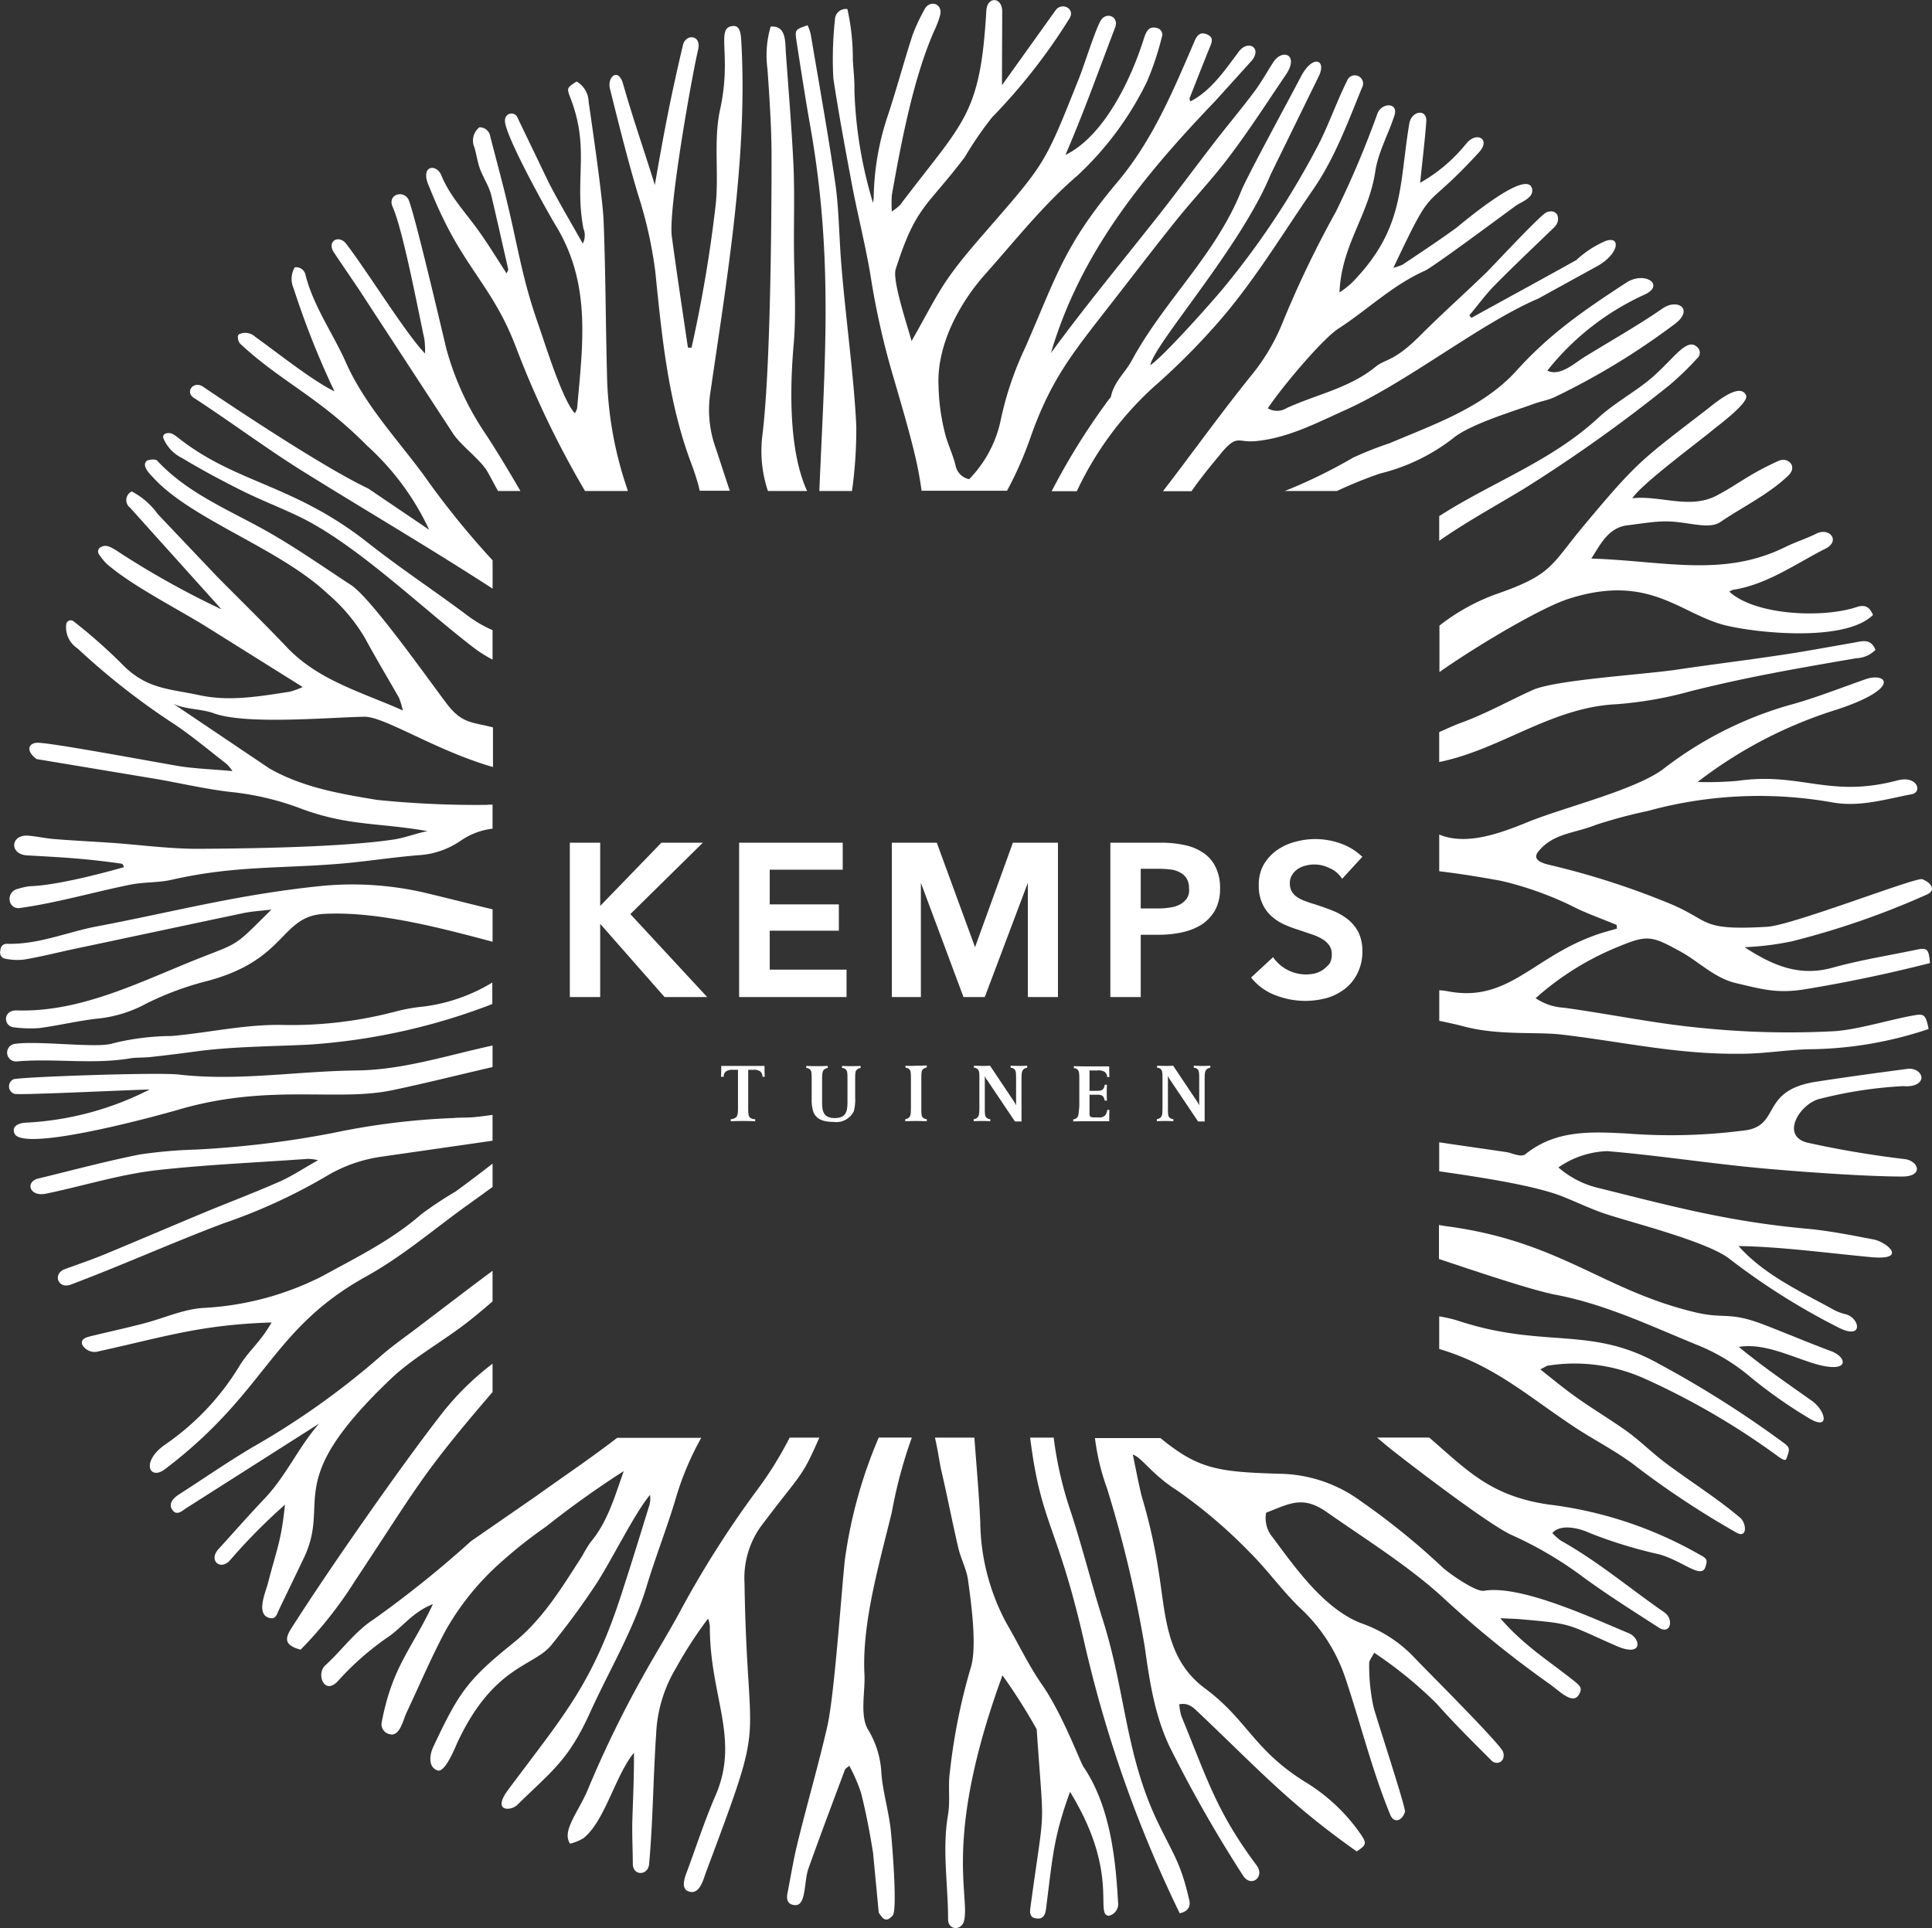 <svg xmlns="http://www.w3.org/2000/svg" width="182.618" height="182.254" viewBox="0 0 182.618 182.254">
  <rect x="0" y="0" width="182.618" height="182.254" fill="#333333" stroke="none"/>
  <g id="KT_Binnen_CMYK_WIT" transform="translate(-69.875 -70.545)">
    <g id="Group_4" data-name="Group 4" transform="translate(123.736 149.861)">
      <g id="Group_2" data-name="Group 2" transform="translate(0 0)">
        <path id="Path_5" data-name="Path 5" d="M321.3,442.4v14.589h2.871v-6.919l6.084,6.919h4.027l-7.262-7.841,6.855-6.748h-3.92l-5.784,5.977V442.4Z" transform="translate(-321.3 -442.055)" fill="#fff"/>
        <path id="Path_6" data-name="Path 6" d="M406.154,454.4h-7.262v-3.685h6.534v-2.485h-6.534v-3.278h6.9V442.4H396v14.589h10.154Z" transform="translate(-379.997 -442.055)" fill="#fff"/>
        <path id="Path_7" data-name="Path 7" d="M479.1,442.4H474.84l-3.578,9.876-3.578-9.769-.043-.107H463.4v14.589h2.742v-10.8l4.027,10.8h2.014l4.07-10.8v10.8H479.1Z" transform="translate(-432.959 -442.055)" fill="#fff"/>
        <path id="Path_8" data-name="Path 8" d="M570.169,446.706a4.317,4.317,0,0,0-.407-1.971,3.318,3.318,0,0,0-1.135-1.35,4.846,4.846,0,0,0-1.757-.75,10.215,10.215,0,0,0-2.249-.236H559.8v14.589h2.871V451.1h1.778a10,10,0,0,0,2.164-.236,5.79,5.79,0,0,0,1.821-.728,4.022,4.022,0,0,0,1.264-1.35A4.2,4.2,0,0,0,570.169,446.706Zm-3.128.943a1.866,1.866,0,0,1-.643.578,2.68,2.68,0,0,1-.964.3,6.68,6.68,0,0,1-1.157.086h-1.607v-3.749h1.671a9.437,9.437,0,0,1,1.114.064,2.444,2.444,0,0,1,.921.279,1.563,1.563,0,0,1,.621.557,1.674,1.674,0,0,1,.236.921A1.475,1.475,0,0,1,567.041,447.648Z" transform="translate(-508.707 -442.055)" fill="#fff"/>
        <path id="Path_9" data-name="Path 9" d="M628.691,453.154a2.5,2.5,0,0,1-.771.343,3.784,3.784,0,0,1-3.835-1.392l-.107-.15-2.078,1.928.107.129a5.33,5.33,0,0,0,2.249,1.564,7.817,7.817,0,0,0,2.785.514,7.91,7.91,0,0,0,2.035-.279,5.194,5.194,0,0,0,1.714-.878,4.241,4.241,0,0,0,1.178-1.478,4.566,4.566,0,0,0,.45-2.078,3.969,3.969,0,0,0-.407-1.842,3.875,3.875,0,0,0-1.05-1.221,5.908,5.908,0,0,0-1.392-.771c-.493-.193-.964-.364-1.435-.514-.386-.129-.771-.236-1.093-.364a3.208,3.208,0,0,1-.814-.407,1.465,1.465,0,0,1-.493-.536,1.524,1.524,0,0,1-.171-.728,1.445,1.445,0,0,1,.214-.814,1.9,1.9,0,0,1,.536-.557,2.338,2.338,0,0,1,.75-.321,3.181,3.181,0,0,1,2.249.236,2.536,2.536,0,0,1,1.071.835l.128.171,1.907-2.078-.129-.107a5.556,5.556,0,0,0-2.014-1.178,7.05,7.05,0,0,0-4.2-.129,5.343,5.343,0,0,0-1.735.793,4.4,4.4,0,0,0-1.242,1.35,3.81,3.81,0,0,0-.471,1.949,3.954,3.954,0,0,0,.343,1.757,3.554,3.554,0,0,0,.878,1.2,4.773,4.773,0,0,0,1.2.771,10.816,10.816,0,0,0,1.307.493l1.264.428a4.893,4.893,0,0,1,1.007.45,2.254,2.254,0,0,1,.664.6,1.428,1.428,0,0,1,.236.835,1.648,1.648,0,0,1-.214.9A3.978,3.978,0,0,1,628.691,453.154Z" transform="translate(-557.504 -440.792)" fill="#fff"/>
      </g>
      <g id="Group_3" data-name="Group 3" transform="translate(14.289 21.403)">
        <path id="Path_10" data-name="Path 10" d="M388.257,541.928a.61.61,0,0,1,.193-.493,1.059,1.059,0,0,1,.664-.171h.493v3.406c0,.6,0,.9-.171,1.071a.809.809,0,0,1-.514.193v.193s.557-.021,1.157-.021c.557,0,1.157.021,1.157.021v-.193a.714.714,0,0,1-.514-.171c-.107-.129-.15-.279-.15-.878v-3.62h.493a.94.94,0,0,1,.664.171.663.663,0,0,1,.193.493h.214s-.021-.3-.021-.793V540.9h-4.092v.236c0,.493-.021.793-.021.793Z" transform="translate(-388 -540.857)" fill="#fff"/>
        <path id="Path_11" data-name="Path 11" d="M426.264,545.206c.193.536.643.985,1.907.985a1.849,1.849,0,0,0,1.928-1.007,4.23,4.23,0,0,0,.129-1.285v-1.542c0-.707,0-.921.129-1.071a.648.648,0,0,1,.386-.193V540.9s-.428.021-.9.021c-.407,0-.857-.021-.857-.021v.193a.5.5,0,0,1,.386.171c.107.129.129.3.129.857v2.1c0,.857-.043,1.607-1.2,1.607-1.135,0-1.2-.728-1.2-1.585v-1.885c0-.707.021-.921.15-1.071a.6.6,0,0,1,.386-.193V540.9s-.557.021-1.028.021-1.007-.021-1.007-.021v.193a.5.5,0,0,1,.386.171c.107.129.129.3.129.857v1.907A3.629,3.629,0,0,0,426.264,545.206Z" transform="translate(-417.545 -540.857)" fill="#fff"/>
        <path id="Path_12" data-name="Path 12" d="M469.321,540.721v.193a.5.5,0,0,1,.386.171c.107.129.129.3.129.857v2.571c0,.707-.021.921-.15,1.071a.6.6,0,0,1-.386.193v.193s.557-.021,1.028-.021,1.007.021,1.007.021v-.193a.587.587,0,0,1-.386-.171c-.107-.129-.129-.279-.129-.857v-2.592c0-.707,0-.921.129-1.071a.648.648,0,0,1,.386-.193V540.7s-.557.021-1.028.021A6.761,6.761,0,0,1,469.321,540.721Z" transform="translate(-451.883 -540.7)" fill="#fff"/>
        <path id="Path_13" data-name="Path 13" d="M500.764,542.15l2.635,3.92h.621v-3.813c0-.707.021-.921.15-1.071a.6.6,0,0,1,.386-.193V540.8s-.3.021-.771.021c-.407,0-.793-.021-.793-.021v.193a.5.5,0,0,1,.386.171c.107.129.129.3.129.857v2.528a3.532,3.532,0,0,0-.257-.45l-2.207-3.3s-.257.021-.643.021c-.45,0-.878-.021-.878-.021v.193a.5.5,0,0,1,.386.171c.107.129.129.3.129.857v2.571c0,.707-.021.921-.15,1.071a.6.6,0,0,1-.386.193v.193s.343-.021.793-.021c.407,0,.771.021.771.021v-.193a.587.587,0,0,1-.386-.171c-.107-.129-.129-.279-.129-.857v-3.063A.994.994,0,0,0,500.764,542.15Z" transform="translate(-475.614 -540.779)" fill="#fff"/>
        <path id="Path_14" data-name="Path 14" d="M543.786,545.842a.6.6,0,0,1-.386.193v.193s.643-.021,1.221-.021h2.185v-.214c0-.493.021-.857.021-.857h-.214a.861.861,0,0,1-.214.536.819.819,0,0,1-.643.171h-.343c-.407,0-.471-.064-.471-.407V543.7h.686c.3,0,.471.021.6.171a.885.885,0,0,1,.15.386h.214s-.021-.257-.021-.75c0-.471.021-.75.021-.75h-.214a.735.735,0,0,1-.15.407c-.128.15-.321.171-.6.171h-.686v-1.928h.771a1.024,1.024,0,0,1,.685.15.657.657,0,0,1,.214.471h.214s-.021-.279-.021-.771v-.236h-2.185c-.536,0-1.157-.021-1.157-.021v.193a.5.5,0,0,1,.386.171c.107.129.129.3.129.857v2.571C543.914,545.456,543.914,545.692,543.786,545.842Z" transform="translate(-510.109 -540.936)" fill="#fff"/>
        <path id="Path_15" data-name="Path 15" d="M581.564,542.15l2.635,3.92h.621v-3.813c0-.707.021-.921.15-1.071a.6.6,0,0,1,.386-.193V540.8s-.3.021-.771.021c-.407,0-.793-.021-.793-.021v.193a.5.5,0,0,1,.386.171c.107.129.129.3.129.857v2.528a3.527,3.527,0,0,0-.257-.45l-2.207-3.3s-.257.021-.643.021c-.45,0-.878-.021-.878-.021v.193a.5.5,0,0,1,.386.171c.107.129.129.3.129.857v2.571c0,.707-.021.921-.15,1.071a.6.6,0,0,1-.386.193v.193s.343-.021.793-.021c.407,0,.771.021.771.021v-.193a.587.587,0,0,1-.386-.171c-.107-.129-.129-.279-.129-.857v-3.063A2.813,2.813,0,0,0,581.564,542.15Z" transform="translate(-539.104 -540.779)" fill="#fff"/>
      </g>
    </g>
    <g id="Group_5" data-name="Group 5" transform="translate(69.875 70.545)">
      <path id="Path_16" data-name="Path 16" d="M73.979,511.555c3.556-.3,7.112.3,10.647-.279.643-.107,1.285-.064,1.928-.129,1.564-.171,3.106-.364,4.67-.578,3.428-.428,6.919-.428,10.369-.6a58.84,58.84,0,0,0,17.309-3.835V504.1a16.437,16.437,0,0,1-6.684,2.292,16.069,16.069,0,0,0-2.464.45,38.6,38.6,0,0,1-10.84,1.264c-3.47-.043-6.9.75-10.326,1.05a23.564,23.564,0,0,0-5.613.707c-1.392.471-7.091-.3-9.255.043A.835.835,0,0,0,73.979,511.555Z" transform="translate(-72.367 -411.222)" fill="#fff" fill-rule="evenodd"/>
      <path id="Path_17" data-name="Path 17" d="M154.067,200.826c3.556,2.314,6.941,4.863,10.54,7.091,5.891,3.663,11.889,7.177,17.7,10.947v-2.678a79.843,79.843,0,0,1-6.555-8.119c-2.571-3.47-5.57-6.641-7.348-10.668-1.221-2.721-3-5.184-3.77-8.141a.91.91,0,0,0-1.028-.771,2.181,2.181,0,0,0-.107,1.992,79.807,79.807,0,0,0,3.856,9.726c-2.035-.964-5.463-3.706-7.476-5.141a1.384,1.384,0,0,0-1.414-.3.287.287,0,0,0-.236.321,1,1,0,0,0,.193.6c3.92,3.663,7.348,4.949,12.039,9.683a24.768,24.768,0,0,1,5.848,7.926l-5.763-3.9c-3.9-1.842-11.547-6.877-15.638-9.64C154.024,199.2,153.21,200.269,154.067,200.826Z" transform="translate(-135.745 -163.218)" fill="#fff" fill-rule="evenodd"/>
      <path id="Path_18" data-name="Path 18" d="M260.069,120.553c2.228,4.2,4.456,6.191,6.3,10.99a89.315,89.315,0,0,0,6.555,13.668h4.049c-.021-.064-.043-.15-.064-.214A35.3,35.3,0,0,1,275,134.135c-.129-4.842-.129-9.683-.321-14.5-.086-2.078-1.05-8.7-1.414-11.225a2.281,2.281,0,0,0-1.135-1.907c-.964.621-.943.621-.557,1.628,1.821,4.777.321,7.6,1.2,12.275a1.648,1.648,0,0,1-.064,1.414c-1.093-1.949-2.207-3.813-3.192-5.72l-3.042-6.32a.618.618,0,0,0-1.114.364c-.171,1.178,4.027,8.719,4.842,10.047,3.32,5.506,2.506,11.161,1.971,17.224a1.99,1.99,0,0,1-.214.45c-1.178-1.264-2.785-6.491-3.406-8.269-1.542-4.349-1.907-7.155-2.978-11.611-.493-2.1-1.071-4.177-1.607-6.277a1.018,1.018,0,0,0-1.028-.878,1.606,1.606,0,0,0-.471,1.907c.171.578.257,1.157.428,1.735.278.943.921,1.821,1.157,2.764.557,2.335,1.071,4.67,1.607,7.005.021.086-.064.193-.15.407-.943-1.457-1.778-2.828-2.721-4.135-1.2-1.671-2.656-3.192-3.449-5.141-.471-1.157-2.121-.964-1.114,1.157A42.9,42.9,0,0,0,260.069,120.553Z" transform="translate(-217.626 -98.798)" fill="#fff" fill-rule="evenodd"/>
      <path id="Path_19" data-name="Path 19" d="M71.465,472.7c-1.35-.043-1.307,1.542-.214,1.607a12.211,12.211,0,0,0,2.335.064c1.928-.257,3.813-.728,5.741-.921a12.183,12.183,0,0,0,4.327-1.371,28.46,28.46,0,0,1,5.827-2.164c7.562-2.014,6.855-6.127,11.054-6.341,4.884-.257,10.69,1.243,15.9,2.635v-3.063c-1.607-.386-3.535-.878-5.934-1.457a30.379,30.379,0,0,0-10.3-.75c-8.012.836-13.582,2.378-21.251,3.835-2.785.536-5.441,1.714-8.44,1.628a.577.577,0,0,0-.578.471l-.043.279a.583.583,0,0,0,.493.664,5.76,5.76,0,0,0,1.692.086c1.628-.257,3.256-.686,4.884-1.028,5.291-1.114,10.583-2.249,15.874-3.363.793-.171,1.607-.214,2.7-.343-3.578,3.535-2.871,3.042-6.941,4.649C83.055,470.022,77.506,472.892,71.465,472.7Z" transform="translate(-69.875 -377.186)" fill="#fff" fill-rule="evenodd"/>
      <path id="Path_20" data-name="Path 20" d="M406.451,126.167h3.706c-1.778-3.856-1.607-9.9-1.285-13.689.279-3.085.064-6.17.043-9.255-.021-2.592.064-5.163-.043-7.755-.171-3.6-.471-7.177-.728-10.776-.064-.985.043-2.549-1.435-2.421a9.65,9.65,0,0,0-.3,4.006c.193,2.764.386,5.548.386,8.312,0,6.47-.107,20.094-.857,26.243a12,12,0,0,0,.428,5.077C406.408,126.017,406.429,126.1,406.451,126.167Z" transform="translate(-333.866 -79.755)" fill="#fff" fill-rule="evenodd"/>
      <path id="Path_21" data-name="Path 21" d="M143.659,264c1.842,1.114,3.77,2.142,5.7,3.106,1.907.943,3.9,1.692,5.784,2.635,5.27,2.7,11.1,8.355,15.938,12.082a12.27,12.27,0,0,0,1.907,1.221v-2.785a11.583,11.583,0,0,1-2.356-1.371c-3.085-2.314-6.341-4.456-9.383-6.855-7.069-5.591-12.468-5.613-17.952-9.94-.364-.278-.728-.6-1.242-.407a.348.348,0,0,0-.193.407A3.65,3.65,0,0,0,143.659,264Z" transform="translate(-126.43 -220.692)" fill="#fff" fill-rule="evenodd"/>
      <path id="Path_22" data-name="Path 22" d="M75.077,315.7c3.513-.493,6.941-1.5,10.433-2.207,1.264-.257,2.592-.171,3.856-.45,6-1.371,10.326-1.05,16.11-1.542,2.442-.214,4.863-.6,7.284-.793a7.838,7.838,0,0,0,4.006-1.392,6.645,6.645,0,0,1,2.978-1.114v-2.271a5.22,5.22,0,0,0-.578.021,93.039,93.039,0,0,1-10.347-.471c-3.492-.578-7.027-1.178-10.176-2.978L89.58,296.4c1.178.557,2.614.45,3.835.9,3.021,1.093,10.776.386,14.2.321,1.885-.043,6.641,3.149,12.168,4.756v-3.749c-1.949-.514-2.913-.343-4.327-2.185-1.607-2.1-7.155-10-9.083-11.268-2.849-1.864-5.634-3.835-8.633-5.463-3.385-1.842-6.984-3.385-9.7-6.3-.171-.193-.857-.086-.985.021-.514.45.279,1.221.578,1.542,3.62,4.006,11.911,6.684,16.517,11.011a16.606,16.606,0,0,1,3.535,4.2c1.028,1.907,2.142,3.749,3.213,5.634a7.637,7.637,0,0,1,.364,1.2c-3.985-1.757-7.991-2.849-10.947-5.955-2.164-2.271-4.392-4.456-6.6-6.684L88.1,278.465a6.983,6.983,0,0,0-2.464-2.142.908.908,0,0,0-.15,1.542l8.633,9.6A81.261,81.261,0,0,1,84.1,281.849c-.471-.279-.921-.557-1.435-.236a.453.453,0,0,0-.129.643,5.4,5.4,0,0,0,.75.921c2.314,2.014,6.512,4.156,9.233,5.827l9.276,5.806a6.955,6.955,0,0,1-1.243.45c-2.828.428-5.656.943-8.526.321-2.785-.6-4.841-.557-7.069-2.7a50.652,50.652,0,0,0-4.82-4.284.428.428,0,0,0-.686.257,2.382,2.382,0,0,0,1.071,2.314,67.155,67.155,0,0,0,8.912,7.005c1.8,1.178,3.47,2.592,5.184,3.92a3.728,3.728,0,0,1,.536.664c-1.821-.171-3.385-.214-4.927-.45-2.121-.343-12.211-2.249-13.518-2.228-.814.021-1.135.75-.064,1.542l11.2,1.864c2.506.428,4.97,1.028,7.5,1.285a26.379,26.379,0,0,1,6.427,1.585c4.413,1.607,7.2,1.264,11.825,2.078-1.114.214-2.207.664-3.342.814-4.841.707-13.539.835-18.4.857-2.678,0-5.334-.364-8.012-.557-1.842-.129-3.685-.214-5.527-.364-.835-.064-1.65-.257-2.464-.321-1.671-.129-1.821,1.757-.107,1.864,3.492.193,5.484.3,8.848.771.171.021.257.129.3.343,0,0-5.827,1.714-8.89,1.8a5.964,5.964,0,0,0-1.071.236C73.684,314.112,73.9,315.868,75.077,315.7Z" transform="translate(-73.186 -229.867)" fill="#fff" fill-rule="evenodd"/>
      <path id="Path_23" data-name="Path 23" d="M218.752,165.23l8.912,13.646c.857,1.264,2.635,2.464,3.3,3.685.321.578.621,1.157.943,1.735h2.121c-1.05-1.8-2.121-3.6-3.256-5.334a26.939,26.939,0,0,1-3.749-8.119c-.407-1.692-3.171-13.518-3.62-14.182-.557-.835-1.949-.343-1.457.771.985,2.207,2.4,9.726,3,12.489a8.5,8.5,0,0,1,.064,1.371c-1.714-1.714-5.463-7.776-7.455-10.368-.707-.9-1.885-.236-1.135.857C217.189,162.938,217.981,164.074,218.752,165.23Z" transform="translate(-184.835 -137.883)" fill="#fff" fill-rule="evenodd"/>
      <path id="Path_24" data-name="Path 24" d="M422.411,91.49c2.142,12.3,1.328,21.958.814,34.233h3.085a42.056,42.056,0,0,0,.407-6.127c-.214-4.734-1.071-10.69-1.457-15.831-.171-2.335-.193-4.713-.514-7.027-.686-4.734-1.542-9.469-2.335-14.182a4.07,4.07,0,0,0-.3-.857c-1.178.407-1.2.407-1.05,1.457C421.49,85.942,421.919,88.727,422.411,91.49Z" transform="translate(-345.778 -79.31)" fill="#fff" fill-rule="evenodd"/>
      <path id="Path_25" data-name="Path 25" d="M658.715,201.979c-3.171,3.513-7.776,5.077-12,6.877a32.446,32.446,0,0,0-3.47,1.371,49.586,49.586,0,0,1-6.448,3.149h4.927a39.449,39.449,0,0,1,4.07-1.65,18.356,18.356,0,0,0,6.834-3.278c1.564-1.35,5.741-2.592,7.734-3.32.643-.236,1.35-.343,1.971-.643a67.5,67.5,0,0,0,11.183-6.791c2.057-1.435.45-2.592-1.028-1.564-2.249,1.564-5.056,3.149-7.412,4.606-.921.578-2.292,1.842-3.47,1.264a24.841,24.841,0,0,1,9.169-7.177c2.014-.9.064-2.292-1.714-1.135C665.163,196.238,661.907,198.444,658.715,201.979Z" transform="translate(-515.35 -166.963)" fill="#fff" fill-rule="evenodd"/>
      <path id="Path_26" data-name="Path 26" d="M718.732,255.653c-3.3,3.942-2.978,4.713-8.483,6.62A19.425,19.425,0,0,0,705,265.207V269.6c3.3-2.335,9.49-6.041,12.189-6.919,7.734-2.485,10.6,1.5,14.953,2.528,3.106.728,11.247,1.542,13.839-1.007-.321-.771-.75-1.007-1.542-.75-3.192,1.071-9.6.793-12.039-1.457a1.4,1.4,0,0,1,.364-.171c3.235-.514,5.87-2.442,8.7-3.877,1.5-.75.386-2.057-.835-1.435-.943.471-1.971.793-2.935,1.264-5.87,2.913-11.547,1.307-18.338,1.093.921-1.435,1.628-2.935,3.449-3.149,1.135-.129,2.292-.343,3.449-.364,2.078-.043,4.156.835,5.291.064,2.142-1.457,4.5-2.571,6.405-4.37.964-.9-.021-1.821-.9-1.414-2.913,1.328-3.706,2.142-5.806,3.256-2.549,1.371-5.356-.021-8.012.278.878-1.35,6.041-5.163,7.626-6.47.514-.428,3.428-2.571,3.128-3.256-.6-1.371-3.235.985-3.706,1.328C724.109,249.526,723.766,249.633,718.732,255.653Z" transform="translate(-568.94 -206.069)" fill="#fff" fill-rule="evenodd"/>
      <path id="Path_27" data-name="Path 27" d="M728.7,358.187c5.591-1.392,10.047-2.142,15.617-3.106a2.678,2.678,0,0,0,1.821-.793c-.471-1.157-1.328-.793-2.142-.664-2.356.407-4.734.857-7.112,1.2-3.149.471-6.32.857-9.469,1.328-3.128.471-11.5.964-13.668,1.928-2.271,1.028-4.434,2.249-6.791,3.106-.707.257-1.371.578-2.057.878v2.828c5.806-1.178,10.583-5.163,16.731-5.463A35.945,35.945,0,0,0,728.7,358.187Z" transform="translate(-568.862 -292.858)" fill="#fff" fill-rule="evenodd"/>
      <path id="Path_28" data-name="Path 28" d="M724.587,226.042c-1.521,1.2-3.256,2.164-4.67,3.47-4.413,4.092-10.069,6.084-15.017,9.276v2.335c.15-.107.279-.193.428-.3,2.485-1.692,5.12-3.128,7.691-4.692a142.46,142.46,0,0,0,13.668-9.747,28.536,28.536,0,0,0,2.592-2.506.7.7,0,0,0-.021-1.093C728.229,221.822,726.9,224.2,724.587,226.042Z" transform="translate(-568.862 -189.998)" fill="#fff" fill-rule="evenodd"/>
      <path id="Path_29" data-name="Path 29" d="M439.023,87.674c.578,3.128,1.392,6.213,1.885,9.34a73.563,73.563,0,0,0,1.928,8.612c1.885,6.427,2.464,8.612,2.828,11.311h8.076a34.446,34.446,0,0,0,2.292-5.249c1.864-5.206,3.835-7.669,7.069-11.825,2.249-2.871,4.456-5.784,6.748-8.633,1.628-2.014,3.428-3.9,4.97-5.977,1.864-2.464,3.535-5.077,5.27-7.626,1.307-1.928-.321-2.528-1.178-1.2-.6.921-1.135,1.907-1.8,2.785-1.242,1.671-2.592,3.256-3.856,4.906-1.671,2.164-3.278,4.349-4.97,6.512-3.47,4.413-7.069,8.74-10.39,13.282,2.806-9.554,8.826-16.817,15.531-23.822l3.428-3.792c1.028-1.2-.3-2.057-1.2-.878-1.285,1.714-2.614,3.706-4.584,4.713-.043-.171-.107-.257-.064-.321.621-1.585,1.242-3.171,1.885-4.756.214-.493.428-.985-.257-1.264-.621-.257-.921.064-1.157.621-2.014,4.67-3.963,9.383-7.284,13.325-5.077,6.041-5.763,8.89-8.719,15.638a30.8,30.8,0,0,0-2.314,6.812,11.282,11.282,0,0,1-3,5.656,1.648,1.648,0,0,1-1.285-1.307c-.236-.943-.643-1.821-.921-2.742a19.764,19.764,0,0,1-.685-4.756c-.193-3.856,1.971-7.841,4.434-10.6,2.828-3.171,5.463-6.534,8.719-9.319a30.191,30.191,0,0,0,6.555-8.869,28.1,28.1,0,0,0,1.392-4.177.638.638,0,0,0-.45-.878c-.943-.279-1.114.643-1.35,1.328-1.157,3.556-3.642,8.869-7.305,10.668,1.778-4.135,3.106-7.883,4.692-12.039.407-1.071-.857-1.542-1.371-.643s-1.521,4.113-1.992,5.313c-3.385,8.5-3.171,8.055-9.255,15.06-3.92,4.52-3.92,5.163-6.62,9.9-.364-1.371-1.842-5.72-1.5-6.791,1.928-6.041,2.913-5.806,6.534-10.6a33.976,33.976,0,0,1,2.571-3.749,55.146,55.146,0,0,0,7.326-9.362c.578-.921-.75-1.585-1.328-.75l-5.056,7.069c0-2.506.021-4.734.021-6.984,0-1.35-1.414-1.457-1.5-.064-.578,9.961-2.121,10.39-8.162,18.381a4.849,4.849,0,0,1-.771.6,12.243,12.243,0,0,1,0-1.542c.878-4.949,2.078-11.311,4.113-15.767a8.427,8.427,0,0,0,.428-1.157c.364-1.178-.964-1.607-1.457-.621a18.338,18.338,0,0,0-1.114,2.378c-.857,2.635-1.564,5.313-2.442,7.926a25.428,25.428,0,0,0-1.243,7.476,3.878,3.878,0,0,1-.064.493,40.955,40.955,0,0,1-1.757-10.583c.021-.964-.086-1.928-.15-2.892a21.358,21.358,0,0,0-.514-4.841,1.025,1.025,0,0,0-1.178,1.028,34.109,34.109,0,0,0-.15,5.527C437.823,81.247,438.423,84.46,439.023,87.674Z" transform="translate(-358.555 -70.545)" fill="#fff" fill-rule="evenodd"/>
      <path id="Path_30" data-name="Path 30" d="M594.354,137.461a19.227,19.227,0,0,1-2.828,4.884c-2.442,3.021-4.734,6.148-7.069,9.255-.471.621-.964,1.264-1.457,1.907h2.7c.964-1.392,2.1-2.742,2.614-3.363,1.714-2.142,1.692-1.2,3.428-1.371,3.063-.279,5.763-1.714,8.483-2.935,5.891-2.635,12.768-8.2,18.252-10.54l5.334-2.935c2.356-1.2,2.549-3.106.964-2.485a9.65,9.65,0,0,0-2.7,1.778c-3.3,1.842-6.62,3.642-9.919,5.463-.107-.129-.086-.107-.193-.236.793-.943,1.521-1.949,2.378-2.828,1.842-1.864,3.77-3.685,5.656-5.506.643-.621.407-1.821-.728-1.414-.514.171-4.949,4.949-5.677,5.677-2.057,1.992-4.2,3.9-6.234,5.934-2.528,2.549-3.278,2.207-4.263,3-2.464,2.014-5.591,2.614-8.4,3.9a1.7,1.7,0,0,1-1.778.021c1.2-1.842,5.141-6.555,6.684-7.541,2.742-1.778,5.12-4.113,8.162-5.463.771-.343,7.455-5.313,8.569-6.127.536-.386,1.735-.75,1.564-1.607-.45-2.057-6.791,3.406-7.2,3.706-1.65,1.2-3.342,2.314-5.034,3.449a4.811,4.811,0,0,1-.878.3c4.027-8.5,2.549-4.863,8.1-10.925,1.114-1.221-.193-1.992-1.178-.857a15.133,15.133,0,0,1-4.392,3.749c.214-2.142.45-4.006.578-5.784.086-1.243-1.393-1.05-1.607.193-.985,5.913-.428,9.961-5.463,15.081a9.392,9.392,0,0,1-1.135.878c.193-4.542,2.742-7.219,3.385-11.44.279-1.864,1.264-3.556,1.821-5.334.364-1.178-1.178-1.2-1.607-.171a90.01,90.01,0,0,1-3.942,9.319A98.092,98.092,0,0,0,594.354,137.461Z" transform="translate(-473.076 -107.072)" fill="#fff" fill-rule="evenodd"/>
      <path id="Path_31" data-name="Path 31" d="M541.462,126.02c-.621,1.135-1.671,2.014-1.949,3.363-.021.129-.15.214-.236.343a63.347,63.347,0,0,0-5.377,8.633h2.378a31.2,31.2,0,0,1,7.262-9.854,64.535,64.535,0,0,0,5.7-5.656c3.6-4.006,6.341-8.612,9.383-13.025,2.035-2.956,3.256-6.3,4.606-9.6a.781.781,0,1,0-1.414-.643c-1.05,2.1-1.8,4.37-2.913,6.427a77.3,77.3,0,0,1-8.912,13.325c-1.114,1.328-5.548,6.32-6.769,7.112.386-2.035,8.569-11.183,11.375-18.016l4.563-9.319c.75-1.564-.6-2.078-1.714.086-1.007,1.949-5.077,9.4-5.634,10.8C549.346,116.1,544.547,120.321,541.462,126.02Z" transform="translate(-434.494 -91.925)" fill="#fff" fill-rule="evenodd"/>
      <path id="Path_32" data-name="Path 32" d="M341.489,97.948a40.42,40.42,0,0,1,1.628,7.262c.621,6.105,1.2,12.211,3.342,17.995a23.291,23.291,0,0,1,.771,2.356c.021.129.064.257.086.386h2.849c-.45-1.307-.878-2.678-1.392-4.2a10.643,10.643,0,0,1-.471-4.927c1.564-10.8,3.6-22.6,2.935-33.526-.064-1.028-.321-1.371-.9-1.264-1.478.236.021,2.806-1.093,7.883-.643,2.956-.086,6.127-.428,9.1a129.812,129.812,0,0,1-2.271,13.411,1.843,1.843,0,0,1-.343-.021c-.514-3.492-1.05-6.984-1.521-10.5-.343-2.549,1.864-15,2.485-17.652.343-1.414-1.178-1.542-1.435-.428-1.178,4.991-1.757,8.055-2.656,13.218-.985-3.192-2.078-6.3-3-9.554-.45-1.585-1.521-.664-1.243.45C339.668,91.286,340.5,94.649,341.489,97.948Z" transform="translate(-281.179 -79.556)" fill="#fff" fill-rule="evenodd"/>
      <path id="Path_33" data-name="Path 33" d="M603.45,723.545c-3.278-1.35-10.176-4.606-13.689-4.006-.793.129-3.406-1.735-3.9-2.206a67.387,67.387,0,0,0-7.712-6.255,13.273,13.273,0,0,0-7.348-2.592c-6.17-.171-7.969-.407-11.611-3.385H553a21.471,21.471,0,0,0,1.135,4.734,114.305,114.305,0,0,1,3.578,15.039c.471,3.385.985,6.77,2.571,9.854a126.43,126.43,0,0,0,6.705,11.718c.75,1.2,2.121.15,1.285-.964-3.813-5.1-4.713-8.29-7.112-14.117a5.517,5.517,0,0,1-.193-1.093c.9-.193,1.392.364,1.864.814,5.42,5.12,8.462,8.548,14.91,13.089.9-.6.964-.75.407-1.585a17.31,17.31,0,0,0-5.291-4.991c-4.884-3.042-5.441-5.848-9.447-8.826-3.749-2.764-3.727-7.005-4.413-11.2a52.365,52.365,0,0,0-1.585-6.984c-.321-1.307-.557-2.614-.836-3.92.836.236,1.778,1.864,4.22,3.406a47.193,47.193,0,0,1,6.812,5.806c1.714,1.692,3.192,3.792,4.906,5.4a15.852,15.852,0,0,1,4.177,6.577c1.435,4.284,2.506,8.676,4.22,12.854.343.836,1.114.6,1.393-.278.107-.321-2.678-8.783-2.978-9.919a18.552,18.552,0,0,1-.407-4.092c-.021-.279.257-.6.471-1.028a39.108,39.108,0,0,1,5.913,4.82c1.65,1.864,3.428,3.62,5.184,5.377.471.471,1.371.128,1.093-.814-.214-.728-7.434-7.9-8.5-9.04a12.621,12.621,0,0,0-4.841-3.106c-3.513-1.307-6.277-5.227-8.44-8.141a2.806,2.806,0,0,1-.621-2.335c2.228-.857,3.449-1.65,5.72-.064,3.642,2.549,7.926,5.227,11.118,8.2a97.878,97.878,0,0,0,9.983,8.076c.985.707,2.249,2.057,2.806.878.236-.493.086-.686-.428-1.114-2.549-2.035-4.777-3.363-7.069-6,.814.043,1.307.043,1.8.086,5.184.45,4.327.407,9.212,2.549C604.885,725.858,604.564,723.995,603.45,723.545Z" transform="translate(-449.502 -569.162)" fill="#fff" fill-rule="evenodd"/>
      <path id="Path_34" data-name="Path 34" d="M708.006,715.975a37.882,37.882,0,0,0-14.353-4.756c-5.463-.814-7.648-3.235-11.225-6.32H677.5c.621.536,1.264,1.071,1.907,1.564,1.864,1.457,8.847,6.791,10.818,7.648a35.87,35.87,0,0,1,6.877,4.07c2.271,1.65,4.649,3.149,7.005,4.67,1.135.75,1.478-.793.536-1.435-3.256-2.249-6.277-4.82-9.769-6.77a5.1,5.1,0,0,1-.814-.728c.814-.921,2.656-.428,3.578.021a44.244,44.244,0,0,0,6.6,2.014c2.271.685,3.963,2.378,4.306,1.135C708.755,716.447,708.648,716.318,708.006,715.975Z" transform="translate(-547.331 -569.005)" fill="#fff" fill-rule="evenodd"/>
      <path id="Path_35" data-name="Path 35" d="M536.632,741.6c-3.235-6.534-3.171-12.532-5.334-19.387-1.071-3.385-1.928-6.834-3.021-10.2a35.34,35.34,0,0,1-1.65-7.112H524.4c1.028,8.226,2.549,8.162,5.077,19.173a118.978,118.978,0,0,0,9.062,25.793c.793-.171,1.05-.643.9-1.264C538.667,745.282,538.11,744.6,536.632,741.6Z" transform="translate(-427.029 -569.005)" fill="#fff" fill-rule="evenodd"/>
      <path id="Path_36" data-name="Path 36" d="M89.863,537.963c8.548-2.506,14.953-.728,20.223-1.842,3.171-.664,6.3-1.457,9.469-2.185V531.9c-4.285.921-8.462,2.314-12.9,2.357-5.591.064-11.161,1.028-16.752.386-2.035-.236-15.231.236-15.638.45a.744.744,0,0,0,.086,1.371c.321.15,10.711-.364,12.789-.407a28.78,28.78,0,0,1-11.59,3.128c-1.65.064-1.307,1.071-.985,1.264C76.431,541.69,88.02,538.5,89.863,537.963Z" transform="translate(-72.998 -433.066)" fill="#fff" fill-rule="evenodd"/>
      <path id="Path_37" data-name="Path 37" d="M749.138,542.143c-2.892.386-5.763.771-8.655,1.221-5.163.814-3.342,3.985-6.47,4.563a53.8,53.8,0,0,1-11.44.321c-3.342-.171-6.662-.343-9.512,1.949-.407.343-1.264-.086-1.714-.171-2.142-.321-4.306-.621-6.448-.943v2.742c4.349.621,9.233,1.392,11.761,2.421,1.328.536,2.614,1.157,3.963,1.607,2.828.921,9.747,2.656,11.761,4.284a64.26,64.26,0,0,0,10.154,6.405c2.549,1.35,2.142-.9.728-1.221a4.474,4.474,0,0,1-1.157-.45c-3.063-1.692-6.491-3.256-8.912-5.977,3.878.043,8.633.685,12.575,1.05,3.449.3,1.457-1.414.214-1.671-2.121-.407-4.263-.836-6.405-1.028-7.241-.664-12.489-2.057-19.409-3.792a8.956,8.956,0,0,1-4.006-1.992,8.523,8.523,0,0,1,4.627-1.542c4.82.407,9.619,1.157,14.46,1.607,3.449.321,9.876.793,13.41.793,2.057,0,1.564-1.478.236-1.649a92.656,92.656,0,0,1-9.147-1.542c-2.7-.621-.728-3.792,1.221-4.177a40.119,40.119,0,0,1,7.8-1.178,2.893,2.893,0,0,0,.964-.064C751.151,543.257,750.316,541.971,749.138,542.143Z" transform="translate(-568.861 -441.102)" fill="#fff" fill-rule="evenodd"/>
      <path id="Path_38" data-name="Path 38" d="M741.882,623.032c-2.121-.793-4.2-1.671-6.3-2.485-3.385-1.307-3.728-.536-6.491-1.178-8.7-2.057-12.682-6.6-23.179-8.1-.386-.043-.75-.107-1.114-.171v3.213c3.835,1.285,8.89,2.978,11.054,3.385,4.692.9,8.933,2.935,13.282,4.713a18.3,18.3,0,0,1,5.184,3.128,46.039,46.039,0,0,0,5.291,3.728c2.249,1.435,1.735-.621.471-1.521-2.442-1.735-4.584-3.192-6.941-5.12,2.357-.407,4.949.921,7.241,1.607C743.639,625.175,743.425,623.611,741.882,623.032Z" transform="translate(-568.783 -495.3)" fill="#fff" fill-rule="evenodd"/>
      <path id="Path_39" data-name="Path 39" d="M750.937,390.028c1.05-.428.386-1.2-.386-1.478-.578-.214-12.3,4.37-14.653,4.5-6.641.386-5.184-.6-9.554-2.335a74.536,74.536,0,0,0-10.925-3.492c-.643-.15-1.842-.45-1.135-1.307,1.392-1.714,3.406-1.692,5.377-2.485a46.638,46.638,0,0,1,4.949-1.328,39.642,39.642,0,0,1,17.438-.814c2.592.471,5.034-.3,7.519-.771,1.028-.193.536-1.8-1.35-1.307-6.47,1.714-9.1-.814-15.124.043a31.537,31.537,0,0,1-3.77.107,41.8,41.8,0,0,1,13.132-6.834c6.255-2.057,4.713-3.578,2.721-2.871-2.442.857-4.863,1.821-7.348,2.485a35.313,35.313,0,0,0-11.782,6.02c-2.7,1.992-9.383,3.6-12.832,5.013-3.021,1.243-5.913,2.142-8.312,1.157v3.47c1.821.214,3.706.514,5.827.9a31.778,31.778,0,0,1,7.262,2.656c1.2.557,2.464,1.007,3.685,1.521,0,.107.021.214.021.343-.793.236-1.585.428-2.335.728-5.656,2.1-8.033,6.255-13.6,5.206a6.611,6.611,0,0,0-.857-.107v2.892c.75.15,1.521.321,2.271.514,3.32.9,6.9.493,9.362.793,6.127.728,11.054,1.928,17.331,1.8,2.164-.043,4.327-.428,6.491-.428a36.2,36.2,0,0,0,10.8-1.907c-.257-1.285-.407-1.457-1.285-1.307-2.378.407-5.441,1.392-7.734,1.521a81.6,81.6,0,0,1-12.318-.3c-4.434-.407-8.762-1.328-13.153-1.928a5.254,5.254,0,0,1-2.656-.9,26.973,26.973,0,0,1,7.969-4.927c2.635-1.093,3.085-.921,5.677.493,1.778.964,3.213,2.506,5.249,3,2.549.6,3.963,1.028,6.641.578,3.92-.643,7.883-1.478,11.74-2.464-.107-1.307-.257-1.478-1.264-1.264-2.678.557-5.377.985-7.991,1.714-3.063.835-5.548-.171-8.269-1.949a27.216,27.216,0,0,0,4.477-.557A77.1,77.1,0,0,0,750.937,390.028Z" transform="translate(-568.862 -305.441)" fill="#fff" fill-rule="evenodd"/>
      <path id="Path_40" data-name="Path 40" d="M492.533,728.272c-1.285-1.842-2.249-3.9-3.385-5.848a20.642,20.642,0,0,1-2.464-9.554c-.129-2.785-.364-5.356-.557-7.969H482.4c.236.985.407,2.185.578,3,.578,2.464,1.05,4.949,1.628,7.412.236,1.028.771,1.992.921,3.042.279,2.057.9,6.384.236,8.376a56.348,56.348,0,0,0-1.949,9.769c-.193,1.307.043,2.7-.171,4.006-.578,3.321,0,6.62,0,9.94,0,1.05,1.307,1.093,1.521.086.536-2.421-1.992-7.819,3.62-23.158a54.768,54.768,0,0,1,3.235,5.1c.707,10.476.814,6.405-.6,16.9-.064.45-.043.878.493.964.964.193.964-.707,1.05-1.392.578-4.52.664-6.3,2.207-10.561,4.734,7.712,2.292,11.633,3.663,11.718a1.135,1.135,0,0,0,.878-1.264c-.236-4.327-.793-9.169-3.278-12.832C496.11,735.513,494.44,731.014,492.533,728.272Z" transform="translate(-394.027 -569.005)" fill="#fff" fill-rule="evenodd"/>
      <path id="Path_41" data-name="Path 41" d="M737.484,663.375a98.959,98.959,0,0,0-11.761-7.455c-6.555-3.706-10.947-1.392-19.195-4.156a14.262,14.262,0,0,0-1.628-.364v3.085c5.227,1.542,8.44,4.52,12.9,7.455,1.971,1.285,4.113,2.357,5.934,3.813a84.3,84.3,0,0,0,9.212,6.063c1.114.664,1.007-.857.407-1.371-2.249-1.907-4.777-3.47-7.112-5.227-1.221-.921-2.292-1.992-3.513-2.892-1.607-1.157-3.32-2.164-4.927-3.32-1.157-.814-2.228-1.714-3.342-2.592l.643-.343a16.1,16.1,0,0,1,9.083,1.157,69.839,69.839,0,0,1,12.661,7.348c.171.129.728.557.857.321C738.062,663.954,738.062,663.8,737.484,663.375Z" transform="translate(-568.862 -526.966)" fill="#fff" fill-rule="evenodd"/>
      <path id="Path_42" data-name="Path 42" d="M132.888,594.647c3.32-1.842,6.234-4.327,9.3-6.555.878-.621,1.757-1.264,2.614-1.885V584c-1.157.9-2.314,1.778-3.492,2.635a36.765,36.765,0,0,0-3.235,2.142c-2.806,2.464-6.148,4.092-9.383,5.87a27.923,27.923,0,0,1-11.311,3c-1.928.15-3.749,1.007-5.613,1.478-1.65.428-3.32.793-4.991,1.2-.407.107-.921.257-.771.771a1.335,1.335,0,0,0,1.585.643c6.255-1.371,9.576-2.506,16.324-2.721-1.135,1.971-2.142,2.614-3.106,4.22a24.287,24.287,0,0,1-7.027,7.369c-2.249,1.628-1.392,3.385.064,2.271C123.526,605.53,123.8,599.681,132.888,594.647Z" transform="translate(-98.242 -474.005)" fill="#fff" fill-rule="evenodd"/>
      <path id="Path_43" data-name="Path 43" d="M166.041,641.5c2.057-1.971,5.056-3.62,7.327-5.42.771-.6,1.521-1.242,2.271-1.885V631.3c-2.142,1.585-4.306,3.256-6.684,5.056-1.35,1.05-2.785,2.014-4.049,3.149a74.282,74.282,0,0,1-11.975,8.483c-2.378,1.414-4.67,3-7.005,4.5-.493.321-.921.857-.578,1.371.428.686.964.107,1.414-.171l12.489-7.948c-1.949,2.207-3.106,4.927-5.141,7.069-1.5,1.585-2.935,3.213-4.392,4.82-.943,1.05.193,2.035,1.093,1.05a54.89,54.89,0,0,1,5.206-5.27c-.364,3.513-.728,4.006-1.628,7.5-.214.793-1.157,2.913.193,3.213.557.129.664-.321.835-.707.771-1.628,1.564-3.235,2.335-4.863C160.493,652.958,155.523,651.5,166.041,641.5Z" transform="translate(-129.082 -511.172)" fill="#fff" fill-rule="evenodd"/>
      <path id="Path_44" data-name="Path 44" d="M426.046,736.37a8.731,8.731,0,0,0-1.264-3.9c-.771-1.307-.236-3.663-.321-5.163-.257-4.884,1.435-10.6,2.592-15.381a44.163,44.163,0,0,1,1.885-7.027h-3.128a44.494,44.494,0,0,0-3.213,11.654c-.343,3.363-.985,12.639-1.628,15.553-.836,3.685-1.907,7.326-2.806,11.011-.407,1.607-.664,3.256-.985,4.884-.107.557.021,1.05.707,1.093,1.093.086.835-2.206,1.285-3.47,1.114-3.128,2.292-6.234,3.449-9.34.043-.107.193-.171.407-.364a15.559,15.559,0,0,1,1.114,2.571c.471,1.864.835,3.77,1.135,5.677l.536,5.634c.386.6.707.985,1.328.257.45-.536-.064-6.834-.171-7.819C426.8,740.269,426.153,738.362,426.046,736.37Z" transform="translate(-342.75 -569.005)" fill="#fff" fill-rule="evenodd"/>
      <path id="Path_45" data-name="Path 45" d="M111.234,568.327a13.959,13.959,0,0,1,5.334-1.885l10.433-1.5V562.5c-.6.086-1.135.15-1.521.193-.728.086-1.478.043-2.207.107a67.408,67.408,0,0,0-11.375,1.414A93.368,93.368,0,0,1,99,565.778a44.762,44.762,0,0,0-5.377.471c-3.213.643-6.384,1.5-9.576,2.271-1.221.3-.835,1.735.707,1.435,3.556-.728,7.091-1.864,10.711-2.249,4.692-.514,9.4-.707,14.1-1.05a4.661,4.661,0,0,1,.943.128c-1.414.793-2.485,1.521-3.663,2.035-2.335,1.028-4.713,1.928-7.048,2.892-3.192,1.328-6.384,2.7-9.6,4.027-1.2.493-2.421.9-3.642,1.35-1.157.45-.621,1.907.578,1.457,4.841-1.821,9.576-3.963,14.417-5.784A52.778,52.778,0,0,0,111.234,568.327Z" transform="translate(-80.444 -457.111)" fill="#fff" fill-rule="evenodd"/>
      <path id="Path_46" data-name="Path 46" d="M215.955,674.978V672.3a26.189,26.189,0,0,0-4.841,4.777c-3.92,5.034-10.754,14.846-14.225,20.309-.664,1.071-.428,1.564.921,1.949a38.434,38.434,0,0,0,5.12-6.47C208.95,683.783,209.164,682.883,215.955,674.978Z" transform="translate(-169.398 -543.389)" fill="#fff" fill-rule="evenodd"/>
      <path id="Path_47" data-name="Path 47" d="M344.153,704.9h-2.806a34.483,34.483,0,0,1-3.042,4.906,95.082,95.082,0,0,0-7.284,11.461c-1.135,2.121-2.421,4.156-3.578,6.255A102.544,102.544,0,0,0,322.3,738.1c-.9,2.185-2.528,3.963-1.714,5.184a4.36,4.36,0,0,0,1.264-.514c2.035-1.607,3-5.913,4.777-8.076.021,2.164-.086,4.284-.15,6.384-.043,1.371.043,2.763.043,4.135.021,1.135,1.435,1.114,1.542,0,.364-4.092.386-8.2.664-12.3a13.177,13.177,0,0,1,1.842-6.17,39.648,39.648,0,0,1,3.063-4.734,2.873,2.873,0,0,1,.171.707c-.021,6.684,2.892,10.647.514,16.067-1.028,2.378-1.821,4.841-2.721,7.262-.193.493-.514,1.478.15,1.735,1.05.428,1.414-1.007,1.671-1.735,5.913-15.81,3.92-10.54,3.663-27.378a8.4,8.4,0,0,1,1.457-5.249C342.5,708.113,342.375,708.949,344.153,704.9Z" transform="translate(-266.705 -569.005)" fill="#fff" fill-rule="evenodd"/>
      <path id="Path_48" data-name="Path 48" d="M242.363,719.1c.835-2.785,1.907-5.484,2.742-8.269A27.717,27.717,0,0,1,247.547,705H239.6c-2.528,1.949-5.184,3.728-7.776,5.591l-6.041,4.177a100.73,100.73,0,0,1-9.169,7.369c-1.821,1.178-3.042,2.956-4.606,4.37-.9.814-.086,2.935,1.242,1.435a26.591,26.591,0,0,1,4.756-4.156c1.35-.943,2.292-2.335,4.177-3.063-2.035,4.306-3.835,5.891-4.841,11.161a.958.958,0,0,0,.771,1.135c.943.257,1.285-1.435,1.564-2.014,1.221-2.592,2.335-5.227,3.685-7.755a25.053,25.053,0,0,1,5.184-6.427,44.036,44.036,0,0,1,4.327-3.428,89.528,89.528,0,0,1,7.348-5.249c-.857,2.4-1.521,4.8-3.128,6.705a13.237,13.237,0,0,0-.793,1.307c-1.907,2.956-3.706,5.977-6.512,8.226-4.37,3.513-5.163,4.713-7.584,9.854-.321.686-.514,1.907.428,2.207.686.214,1.628-2.1,1.821-2.549,3.428-7.412,7.305-7.262,8.933-9.319a72,72,0,0,0,4.327-5.913c1.457-2.292,3.62-6.662,4.991-8.269a2.326,2.326,0,0,1-.086,1.05c-.814,2.635-1.628,5.291-2.485,7.926-2.806,8.848-5.506,11.74-10.818,18.873-1.607,2.142.236,2.035.814,1.478,3.428-3.342,4.884-4.285,6.941-8.826C238.871,726.937,241.1,723.231,242.363,719.1Z" transform="translate(-181.261 -569.084)" fill="#fff" fill-rule="evenodd"/>
    </g>
  </g>
</svg>
